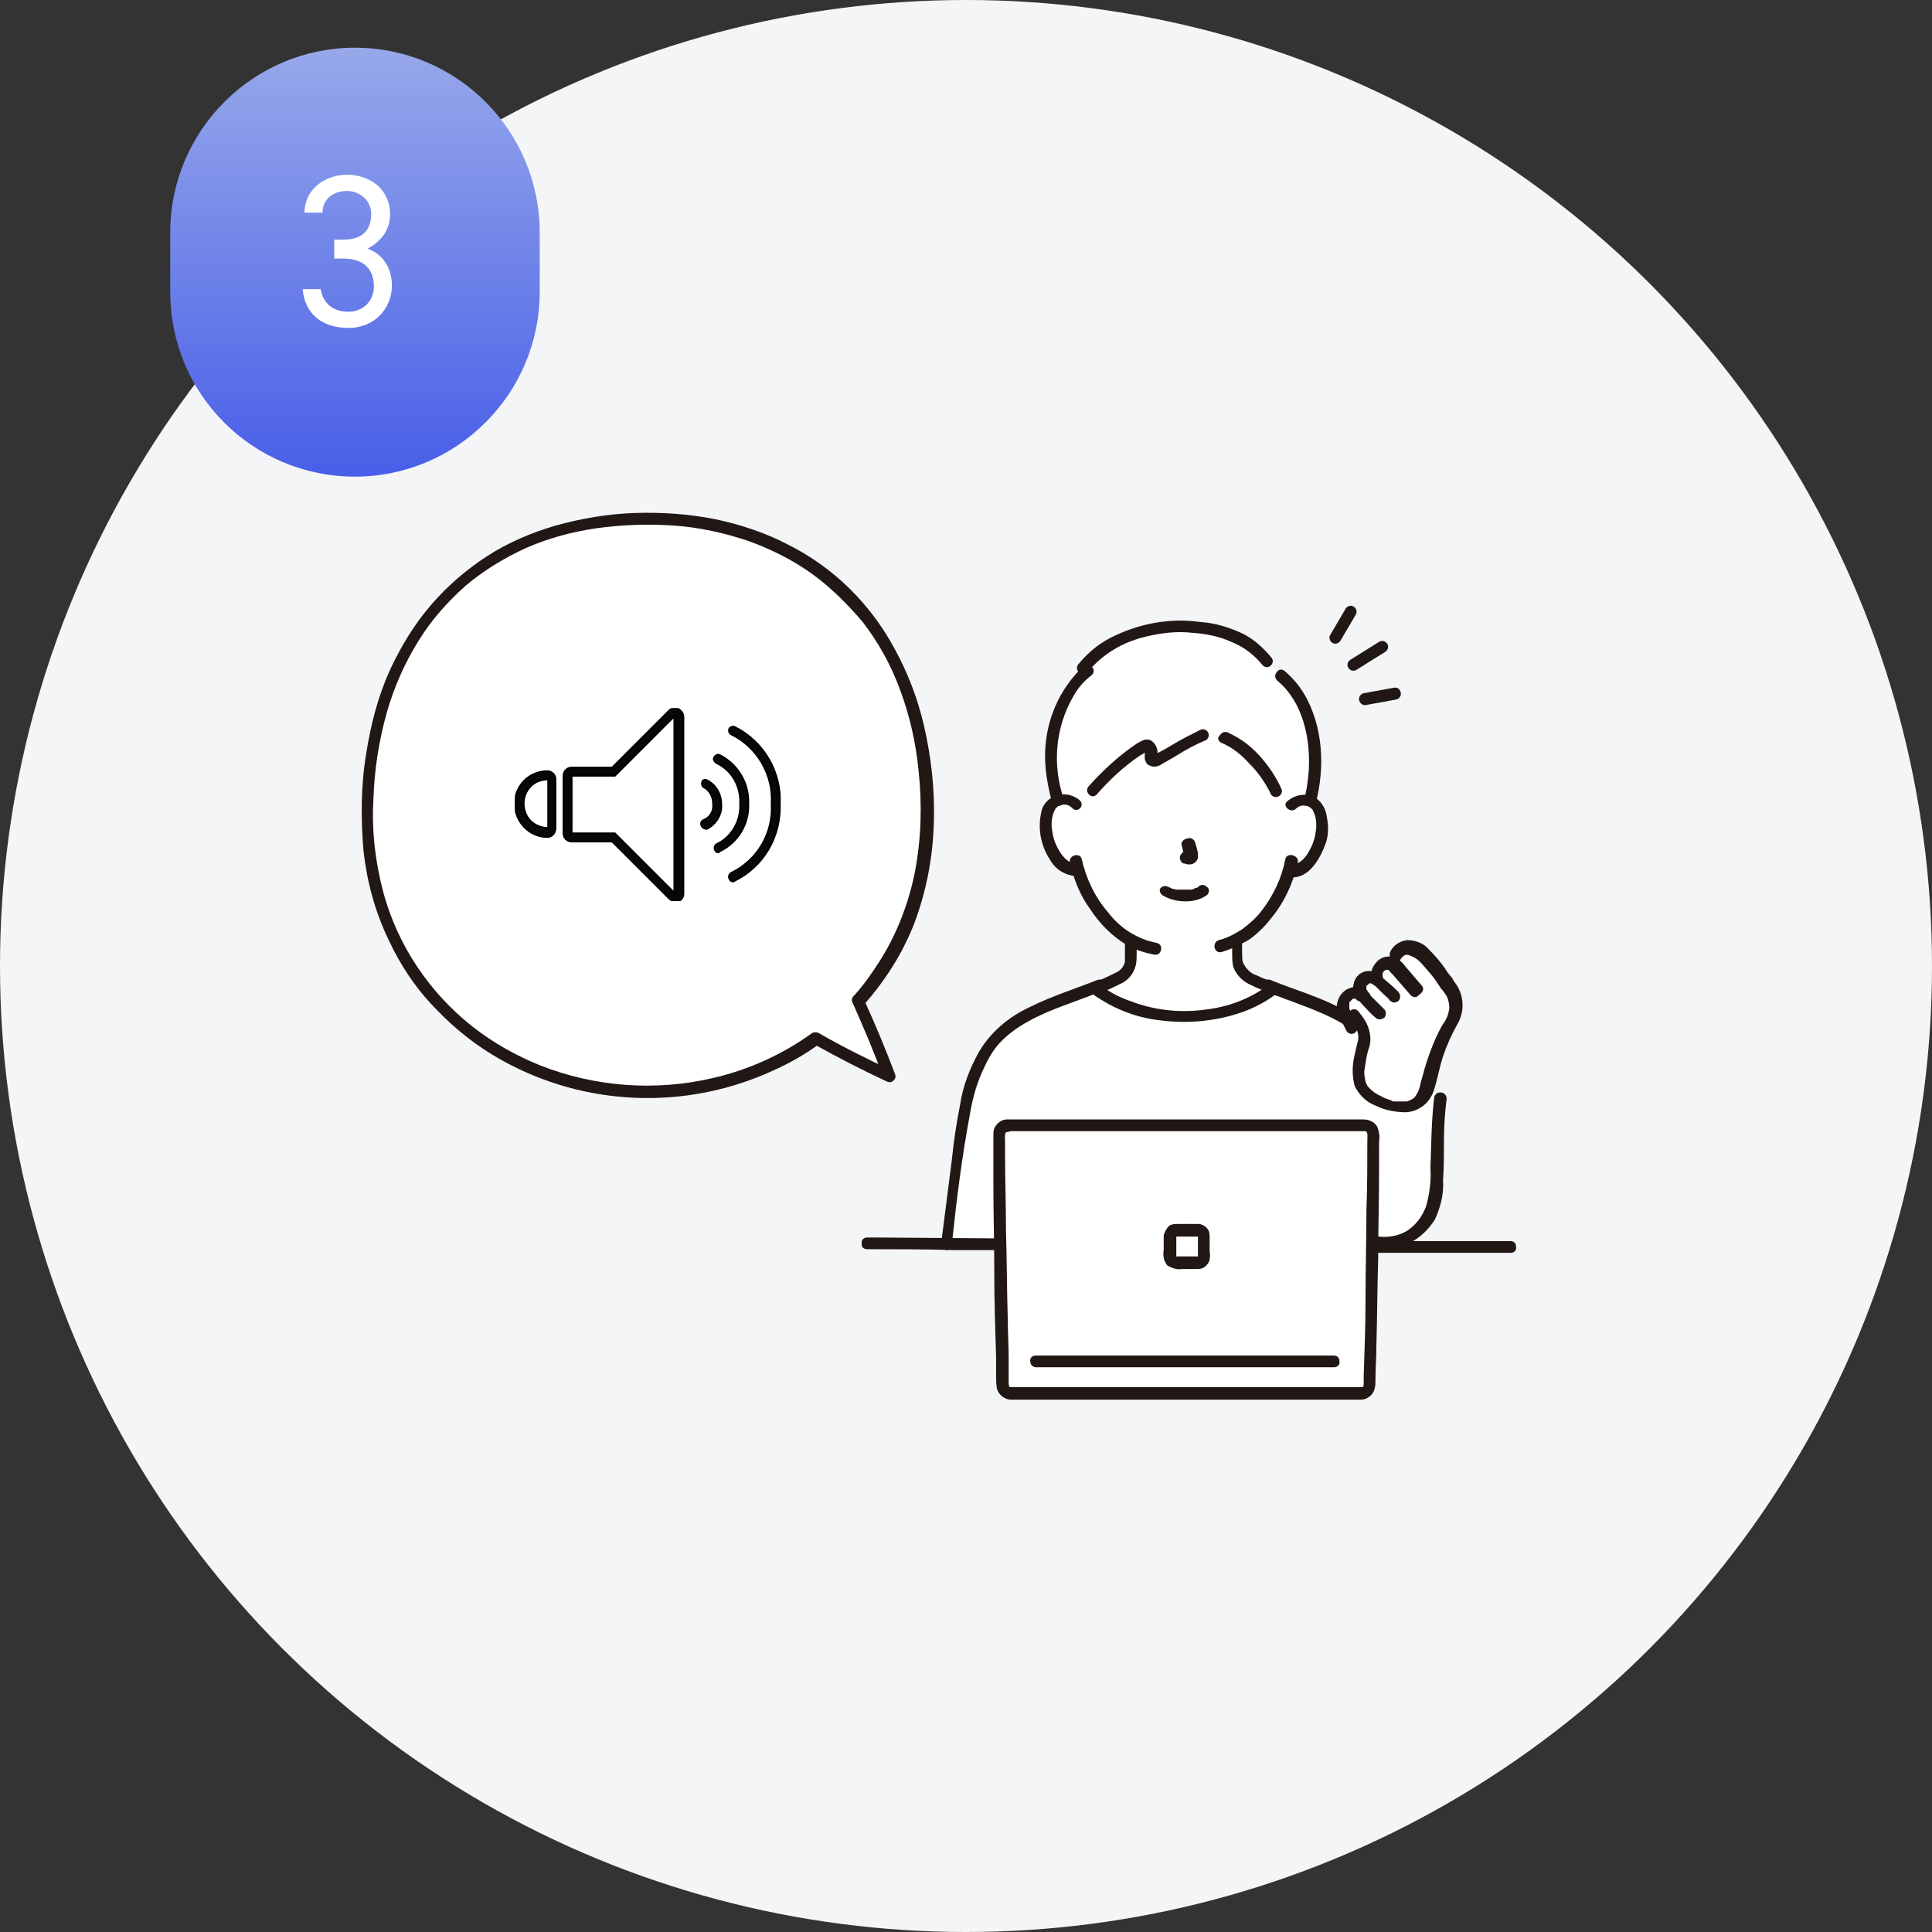 <?xml version="1.0" encoding="utf-8"?>
<!-- Generator: Adobe Illustrator 27.9.0, SVG Export Plug-In . SVG Version: 6.00 Build 0)  -->
<svg version="1.1" id="レイヤー_1" xmlns="http://www.w3.org/2000/svg" xmlns:xlink="http://www.w3.org/1999/xlink" x="0px"
	 y="0px" viewBox="0 0 214.4 214.4" style="enable-background:new 0 0 214.4 214.4;" xml:space="preserve">
<rect x="0" y="0" width="214.4" height="214.4" fill="#333333" stroke="none"/>
<style type="text/css">
	.st0{fill:#F4F5F7;}
	.st1{fill:url(#長方形_458_00000127745947827764788180000005749516568656180101_);}
	.st2{enable-background:new    ;}
	.st3{fill:#FFFFFF;}
	.st4{fill:#211715;}
	.st5{clip-path:url(#SVGID_00000116210091076338441700000002100411046513722530_);}
	.st6{fill:#070707;stroke:#000000;stroke-width:0.2;}
</style>
<g id="グループ_2094" transform="translate(-694.854 -2594.552)">
	<g id="グループ_1136" transform="translate(694.854 2594.552)">
		<ellipse id="楕円形_46" class="st0" cx="107.2" cy="107.2" rx="107.2" ry="107.2"/>
		<g id="グループ_1101" transform="translate(18.892 5.294)">
			
				<linearGradient id="長方形_458_00000100382897255075701900000010610696042960030372_" gradientUnits="userSpaceOnUse" x1="-203.761" y1="516.005" x2="-203.761" y2="515.005" gradientTransform="matrix(41.027 0 0 -47.644 8380.212 24584.565)">
				<stop  offset="0" style="stop-color:#97A8EA"/>
				<stop  offset="1" style="stop-color:#485EE8"/>
			</linearGradient>
			<path id="長方形_458" style="fill:url(#長方形_458_00000100382897255075701900000010610696042960030372_);" d="M20.5,0
				L20.5,0C31.8,0,41,9.2,41,20.5v6.6c0,11.3-9.2,20.5-20.5,20.5h0C9.2,47.6,0,38.5,0,27.1v-6.6C0,9.2,9.2,0,20.5,0z"/>
			<g class="st2">
				<path class="st3" d="M18.2,21.3h1c2.2,0,3.1-1.1,3.1-2.9c0-1.3-1.1-2.5-2.7-2.5c-1.6,0-2.7,1-2.7,2.4h-2c0-2.6,2.3-4.2,4.7-4.2
					c2.8,0,4.8,1.8,4.8,4.4c0,1.7-1,3-2.5,3.8c1.6,0.6,2.7,2,2.7,4.1c0,2.5-1.9,4.7-4.8,4.7c-3.2,0-4.9-1.8-5.1-4.3h2
					c0.2,1.3,1.1,2.5,3.1,2.5c1.6,0,2.8-1.2,2.8-2.8c0-2-1.2-3.1-3.4-3.1h-1V21.3z"/>
			</g>
		</g>
	</g>
	<g id="グループ_2026" transform="translate(734.992 2651.481)">
		<g>
			<g id="グループ_2025" transform="translate(0 0)">
				<path id="パス_1479" class="st3" d="M103.3,32.4c0.4-0.3,0.9-0.5,1.4-0.5c0.6,0,1.2,0.3,1.6,0.9c0.5,1.2,0.6,2.5,0.2,3.7
					c-0.3,1-0.9,2-1.7,2.7c-0.5,0.4-1.1,0.6-1.8,0.4c-0.5,1.9-1.5,3.7-2.7,5.2c-0.8,1-1.8,1.9-2.9,2.5v1.9c0,0.3,0,0.7,0.1,1
					c0.1,0.4,0.4,0.8,0.7,1.1c0.7,0.6,1.6,1,2.5,1.2l0.6,0.2c-6,4.2-13.9,4.2-19.9,0l0.7-0.3c0.9-0.3,1.7-0.7,2.5-1.2
					c0.3-0.3,0.6-0.7,0.7-1.1c0.1-0.3,0.1-0.7,0.1-1v-1.6c-1.2-0.7-2.3-1.7-3.2-2.8c-1.2-1.5-2.2-3.3-2.7-5.2
					c-0.6,0.1-1.2,0-1.7-0.4c-0.8-0.7-1.4-1.7-1.7-2.7c-0.4-1.2-0.3-2.5,0.2-3.7c0.3-0.6,0.9-0.9,1.6-0.9c0.5,0,1,0.2,1.4,0.5
					c0,0-3.6-11.1,11.5-11.1S103.3,32.4,103.3,32.4"/>
				<path id="パス_1480" class="st3" d="M68.5,61.2c-0.6,1.2-1,2.4-1.3,3.7c-0.5,2-1.5,9.4-2.3,16.2c12.4,0.1,35,0.2,50,0.3v-0.6
					c2.1-0.4,3.7-2,4.2-4.1c0.2-0.9,0.3-1.9,0.3-2.8c0.2-3.6,0-5.4,0.4-8.9l-6.8-5.5c-0.9-1.3-2.1-2.4-3.5-3.2
					c-2.6-1.6-5.6-2.5-8.2-3.6c-6,4.2-14,4.2-20,0c-2.7,1-5.7,1.9-8.3,3.6c-1.4,0.8-2.6,1.9-3.5,3.2C69.1,60,68.8,60.6,68.5,61.2"/>
				<path id="パス_1481" class="st3" d="M121.4,55.3c0-0.3,0-0.5,0-0.8c-0.1-0.5-0.2-1-0.5-1.4c-0.9-1.3-1.7-2.4-2.7-3.5
					c-0.2-0.2-0.5-0.5-0.7-0.7c-0.4-0.4-1-0.6-1.5-0.5c-0.6,0.1-1,0.4-1.3,0.9l-0.2,0.7c-0.4-0.1-0.8-0.1-1.2,0.2
					c-0.4,0.3-0.6,0.8-0.6,1.4l0.1,0.4l-0.4-0.3c-0.4-0.3-1-0.2-1.3,0.1c-0.3,0.3-0.4,0.7-0.3,1.1c0.1,0.3,0.2,0.5,0.4,0.7
					c-0.3-0.3-0.8-0.4-1.2-0.3c-0.2,0.1-0.4,0.2-0.6,0.4c-0.4,0.4-0.6,1.1-0.3,1.7c0.3,0.6,0.6,1.3,0.9,1.9l0.9-0.3
					c0.4,0.6,0.5,1.3,0.3,1.9c-0.9,3.3-0.7,4.9,0.4,5.7c0.9,0.7,1.9,1.1,2.9,1.3c0.6,0.1,1.3,0.1,1.9,0c0.5-0.2,1-0.5,1.4-0.9
					c0.3-0.4,0.5-0.9,0.6-1.4c0.1-0.6,0.5-2.1,0.9-3c0.4-1.3,1-2.5,1.6-3.7C121.1,56.4,121.3,55.9,121.4,55.3"/>
				<path id="パス_1482" class="st3" d="M91.6,67.9c-8.5,0.1-17,0.1-20,0.1c-0.5,0-0.9,0.4-0.9,0.9c0,0,0,0,0,0l0,0
					c0,4.9,0.3,21.8,0.4,28c0,0.5,0.4,0.8,0.9,0.8c2.7,0,11.1,0,19.5,0c8.4,0,16.8-0.1,19.5,0c0.5,0,0.9-0.4,0.9-0.8
					c0.2-6.2,0.4-23.1,0.4-28c0-0.5-0.4-0.9-0.9-0.9l0,0l0,0C108.6,68,100.1,68,91.6,67.9"/>
				<path id="パス_1483" class="st3" d="M55.2,54.1c5-5.7,7.7-13,7.6-20.6c0-21.4-13.5-32.8-31.1-32.8S0.7,12.1,0.7,33.5
					c0,19.6,15.5,30.8,31.1,30.8c6.7,0,13.3-2.1,18.7-6c1.8,1,6.2,3.3,8.2,4.2C57.7,59.8,56.4,56.7,55.2,54.1"/>
				<path id="パス_1484" class="st3" d="M105.1,22.7c-0.5-1.8-1.6-3.4-3-4.6l-1.6-1.7c-1.8-2.4-4.8-3.7-9-3.9
					c-5.5-0.2-9.5,2.3-11.3,4.6l0.4,0.4c-3.7,3.2-5.1,9-3.3,14.5c0.2-0.1,0.4-0.1,0.6-0.1c0.5,0,1,0.2,1.4,0.5l1.9-1.6
					c1.7-1.9,3.6-3.6,5.8-5c0.2-0.1,0.5,0,0.6,0.4c0.1,0.3,0.1,0.6,0.1,0.8c0,0.2,0.1,0.5,0.4,0.5c0.1,0,0.2,0,0.3,0
					c1.3-0.7,3.6-2.1,5.2-2.8l2.4,0.3c0.8,0.3,1.6,0.8,2.2,1.4c1.5,1.2,2.7,2.8,3.5,4.5l1.9,1.5c0.4-0.3,0.9-0.5,1.4-0.5
					c0.2,0,0.4,0,0.6,0.1C106,28.9,106,25.7,105.1,22.7"/>
				<path id="パス_1485" class="st4" d="M100.4,53.1c2.8,1.2,5.8,2,8.5,3.6c0.3,0.2,0.7,0.1,0.9-0.3c0.2-0.3,0.1-0.7-0.2-0.9
					c-2.8-1.7-5.9-2.5-8.8-3.7c-0.4-0.1-0.7,0.1-0.8,0.5C99.8,52.6,100,53,100.4,53.1L100.4,53.1z"/>
				<path id="パス_1486" class="st4" d="M112.1,81.4c1.4,0.3,2.9,0.2,4.2-0.4c1.2-0.6,2.1-1.5,2.8-2.6c0.6-1.3,1-2.8,0.9-4.3
					c0.1-1.5,0.1-2.9,0.1-4.4c0-1.6,0.1-3.1,0.3-4.7c0-0.4-0.3-0.7-0.7-0.7c-0.4,0-0.7,0.3-0.7,0.7c-0.3,2.6-0.3,5.1-0.4,7.7
					c0.1,1.4-0.1,2.9-0.5,4.3c-0.4,1-1,1.9-2,2.6c-1.1,0.7-2.5,0.9-3.8,0.6c-0.4-0.1-0.7,0.1-0.8,0.5
					C111.6,80.9,111.8,81.3,112.1,81.4L112.1,81.4z"/>
				<path id="パス_1487" class="st4" d="M56.1,81.7c3.2,0,6.5,0,9.7,0.1l5.1,0c0.4,0,0.7-0.3,0.6-0.7c0-0.4-0.3-0.6-0.6-0.6
					l-13.7-0.1c-0.4,0-0.8,0-1.1,0c-0.4,0-0.7,0.3-0.6,0.7C55.4,81.4,55.7,81.7,56.1,81.7z"/>
				<path id="パス_1488" class="st4" d="M112.3,82.1c4.3,0,8.6,0,12.9,0h2.3c0.4,0,0.7-0.3,0.6-0.7c0-0.4-0.3-0.6-0.6-0.6
					c-3.6,0-7.2,0-10.8,0l-4.3,0c-0.4,0-0.7,0.3-0.6,0.7C111.7,81.8,111.9,82,112.3,82.1z"/>
				<path id="パス_1489" class="st4" d="M81,53.3c2.2,1.6,4.8,2.7,7.6,3c3.1,0.4,6.2,0.1,9.1-0.9c1.4-0.5,2.7-1.2,3.9-2.1
					c0.3-0.3,0.3-0.7,0-0.9c-0.3-0.3-0.7-0.3-1,0c-2,1.5-4.4,2.4-6.9,2.7c-2.8,0.4-5.7,0.1-8.3-0.9c-1.2-0.4-2.4-1-3.4-1.8
					c-0.3-0.3-0.7-0.3-1,0C80.8,52.6,80.8,53.1,81,53.3L81,53.3z"/>
				<path id="パス_1490" class="st4" d="M96.6,47.6v1.2c0,0.5,0,1,0.1,1.5c0.3,0.9,1,1.6,1.8,2c1,0.5,2.1,0.9,3.1,1.3
					c0.4,0.1,0.7-0.1,0.8-0.5c0.1-0.4-0.1-0.7-0.5-0.8c-0.9-0.3-1.8-0.6-2.6-1c-0.7-0.2-1.2-0.8-1.5-1.4c-0.1-0.4-0.1-0.8-0.1-1.2
					v-1.1c0-0.4-0.3-0.7-0.7-0.6C96.9,47,96.6,47.2,96.6,47.6"/>
				<path id="パス_1491" class="st4" d="M84.7,47.9v0.9c0,0.3,0,0.6,0,1c-0.1,0.5-0.5,1-1,1.2c-0.8,0.4-1.6,0.8-2.5,1.1
					c-0.4,0.1-0.6,0.5-0.5,0.8c0.1,0.4,0.5,0.6,0.8,0.5c1-0.3,2-0.8,3-1.3c0.7-0.4,1.2-1.1,1.4-1.9c0.1-0.4,0.1-0.8,0.1-1.2v-1.1
					c0-0.4-0.3-0.7-0.7-0.7C85,47.2,84.7,47.5,84.7,47.9L84.7,47.9L84.7,47.9z"/>
				<path id="パス_1492" class="st4" d="M80.6,17.6c1.7-2,3.9-3.3,6.5-3.9c1.7-0.4,3.4-0.6,5.1-0.4c1.5,0.1,3,0.4,4.3,1
					c1.3,0.5,2.5,1.4,3.4,2.5c0.2,0.3,0.6,0.4,0.9,0.2c0.3-0.2,0.4-0.6,0.2-0.9c-0.9-1.1-2-2.1-3.2-2.7c-1.5-0.7-3.1-1.2-4.7-1.3
					c-3.5-0.5-7,0.2-10.1,1.8c-1.3,0.7-2.4,1.6-3.4,2.8c-0.3,0.3-0.3,0.7,0,1C79.9,17.8,80.4,17.8,80.6,17.6L80.6,17.6z"/>
				<path id="パス_1493" class="st4" d="M77.9,31.7c-1.3-3.8-0.9-8,1.1-11.4c0.5-0.9,1.2-1.7,2-2.3c0.7-0.6-0.3-1.5-0.9-1
					c-3.1,2.9-4.6,7.1-4.2,11.3c0.1,1.3,0.4,2.6,0.7,3.8C76.9,32.9,78.1,32.5,77.9,31.7L77.9,31.7z"/>
				<path id="パス_1494" class="st4" d="M101.6,18.6c2.9,2.4,3.7,6.5,3.5,10c-0.1,1.1-0.2,2.1-0.5,3.1c-0.2,0.8,1.1,1.2,1.3,0.4
					c1-3.9,0.8-8.4-1.3-12c-0.6-1-1.3-1.8-2.1-2.5c-0.3-0.3-0.7-0.3-0.9,0C101.3,17.9,101.3,18.3,101.6,18.6z"/>
				<path id="パス_1495" class="st4" d="M78.6,38.8c0.4,1.8,1.1,3.6,2.2,5.1c1.1,1.7,2.5,3.1,4.2,4.1c0.9,0.5,1.9,0.8,2.9,1
					c0.4,0.1,0.7-0.1,0.8-0.5c0.1-0.4-0.1-0.7-0.5-0.8c-2.1-0.4-4-1.6-5.3-3.3c-1.5-1.7-2.5-3.8-3-6C79.7,37.6,78.4,38,78.6,38.8z"
					/>
				<path id="パス_1496" class="st4" d="M102.5,38.4c-0.4,2.1-1.3,4-2.6,5.7c-0.6,0.8-1.4,1.5-2.2,2.1c-0.8,0.5-1.7,1-2.6,1.2
					c-0.8,0.3-0.5,1.6,0.4,1.3c1-0.3,2-0.8,2.9-1.3c1-0.7,1.8-1.5,2.5-2.4c1.5-1.8,2.5-4,3-6.3C104,38,102.7,37.6,102.5,38.4
					L102.5,38.4z"/>
				<path id="パス_1497" class="st4" d="M89,42.5c0.7,0.4,1.6,0.6,2.4,0.6c0.9,0,1.7-0.2,2.4-0.7c0.3-0.3,0.3-0.7,0-0.9
					c-0.3-0.3-0.7-0.3-1,0c0.2-0.2,0.1,0,0,0c0,0-0.1,0.1-0.1,0.1l-0.1,0c-0.1,0-0.1,0,0,0c-0.1,0-0.1,0-0.2,0.1
					c-0.2,0.1-0.4,0.1-0.6,0.1c0.1,0,0,0,0,0s-0.1,0-0.2,0c-0.1,0-0.3,0-0.4,0s-0.2,0-0.4,0l-0.2,0c0,0-0.2,0-0.1,0
					c-0.2,0-0.4-0.1-0.5-0.1c-0.1,0-0.1,0-0.2-0.1c-0.2-0.1,0.1,0.1,0,0c-0.1,0-0.2-0.1-0.3-0.1c-0.3-0.2-0.7-0.1-0.9,0.2
					C88.5,41.9,88.6,42.3,89,42.5C88.9,42.5,89,42.5,89,42.5"/>
				<path id="パス_1498" class="st4" d="M91,36.9c0.1,0.4,0.2,0.8,0.3,1.2l0-0.2c0,0.1,0,0.1,0,0.2l0-0.2c0,0,0,0,0,0.1l0.1-0.2
					c0,0,0,0,0,0l0.1-0.1c0,0,0,0,0,0l0.1-0.1c0,0-0.1,0-0.1,0.1l0.2-0.1c-0.1,0-0.1,0-0.2,0l0.2,0c0,0-0.1,0-0.1,0l0.2,0
					c-0.1,0-0.1,0-0.2,0c-0.1,0-0.2,0-0.3,0c-0.1,0-0.2,0-0.2,0.1c-0.3,0.2-0.4,0.6-0.2,0.9l0,0c0.1,0.2,0.2,0.3,0.4,0.3
					c0.1,0,0.3,0.1,0.4,0.1c0.2,0,0.4,0,0.6-0.1c0.2-0.1,0.4-0.3,0.5-0.6c0-0.2,0-0.4,0-0.6c-0.1-0.4-0.2-0.8-0.3-1.1
					c-0.1-0.4-0.5-0.6-0.8-0.5c0,0,0,0,0,0l0,0C91.1,36.2,90.9,36.6,91,36.9L91,36.9z"/>
				<path id="パス_1499" class="st4" d="M79.7,31.9c-0.8-0.7-2-0.9-3-0.4c-0.7,0.4-1.2,1-1.3,1.8c-0.4,1.8,0,3.7,1,5.2
					c0.6,1.1,1.8,1.8,3.1,1.8c0.4,0,0.7-0.3,0.7-0.7c0-0.3-0.3-0.7-0.7-0.7c-1,0.1-1.7-0.7-2.2-1.6c-0.4-0.7-0.6-1.4-0.7-2.2
					c-0.1-0.8,0-1.6,0.4-2.3l0,0c0,0,0.1-0.1,0.1-0.1c0,0,0.1-0.1,0.1-0.1c0.1-0.1,0.3-0.2,0.5-0.2c0.4-0.1,0.8,0,1.1,0.3
					C79.4,33.4,80.3,32.5,79.7,31.9L79.7,31.9z"/>
				<path id="パス_1500" class="st4" d="M103.7,32.8c0.3-0.3,0.7-0.4,1.1-0.3c0.2,0,0.3,0.1,0.5,0.2c-0.1,0,0.1,0.1,0.1,0.1
					c0,0,0.1,0.1,0.1,0.1l0,0c0.4,0.7,0.5,1.5,0.4,2.3c-0.1,0.8-0.3,1.5-0.7,2.2c-0.4,0.8-1.1,1.7-2.2,1.6c-0.4,0-0.7,0.3-0.7,0.7
					c0,0.4,0.3,0.7,0.7,0.7c2.1,0.3,3.4-2.1,4-3.8c0.3-0.9,0.3-1.9,0.1-2.9c-0.1-0.8-0.5-1.5-1.1-2c-1-0.7-2.4-0.5-3.3,0.3
					C102.1,32.5,103.1,33.4,103.7,32.8z"/>
				<path id="パス_1501" class="st4" d="M95.4,25.5c1.2,0.5,2.2,1.3,3.1,2.3c0.9,0.9,1.7,2,2.3,3.2c0.1,0.4,0.5,0.6,0.8,0.5
					c0.4-0.1,0.6-0.5,0.5-0.8c-0.6-1.4-1.5-2.7-2.5-3.8c-1-1.1-2.1-1.9-3.4-2.5c-0.3-0.2-0.7-0.1-0.9,0.2
					C94.9,24.9,95,25.3,95.4,25.5L95.4,25.5z"/>
				<path id="パス_1502" class="st4" d="M81.6,31.2c1.4-1.6,3-3.1,4.8-4.3c0.2-0.1,0.4-0.2,0.6-0.4c0.1,0,0.1-0.1,0.2-0.1
					c0,0-0.3-0.1-0.3-0.1c0,0,0,0.1,0,0.2c0,0.3,0,0.5,0,0.8c0.1,0.3,0.2,0.6,0.5,0.7c0.5,0.3,1.1,0.1,1.5-0.2
					c0.5-0.3,0.9-0.5,1.4-0.8c1.1-0.7,2.2-1.3,3.4-1.8c0.3-0.2,0.4-0.6,0.2-0.9c-0.2-0.3-0.6-0.4-0.9-0.2c-1,0.5-2,1-3,1.6
					c-0.5,0.3-1,0.6-1.4,0.8c-0.2,0.1-0.4,0.2-0.6,0.3c0,0-0.1,0-0.1,0.1c0-0.1,0.3,0,0.3,0s0,0.1,0.1,0.1s0-0.2,0-0.2
					c0.1-0.6-0.2-1.3-0.8-1.6c-0.5-0.2-1,0.1-1.5,0.4c-0.9,0.6-1.8,1.3-2.7,2.1c-0.9,0.8-1.8,1.7-2.6,2.6
					C80.1,30.9,81,31.9,81.6,31.2L81.6,31.2z"/>
				<path id="パス_1503" class="st4" d="M115.3,49.5c0.1-0.2,0.3-0.3,0.4-0.4c0.2-0.1,0.4-0.1,0.6,0c0.6,0.2,1.1,0.6,1.5,1.1
					c0.5,0.6,1,1.1,1.4,1.7c0.2,0.3,0.4,0.6,0.6,0.9c0.2,0.2,0.4,0.5,0.6,0.8c0.2,0.4,0.3,0.9,0.3,1.4c-0.1,0.6-0.3,1.2-0.7,1.7
					c-0.6,1-1.1,2.2-1.5,3.3c-0.4,1.1-0.7,2.2-1,3.3c-0.1,0.6-0.3,1.1-0.7,1.6c-0.3,0.2-0.5,0.3-0.8,0.4c0,0-0.2,0.1,0,0
					c-0.1,0,0,0,0,0c-0.1,0-0.2,0-0.3,0c-0.2,0-0.5,0-0.7,0c-0.1,0-0.2,0-0.3,0c0,0-0.3,0-0.2,0s-0.2,0-0.2-0.1
					c-0.1,0-0.2-0.1-0.3-0.1c-0.3-0.1-0.6-0.2-0.9-0.4c-0.5-0.2-0.9-0.5-1.3-0.9c-0.2-0.2-0.3-0.4-0.4-0.7c-0.1-0.5-0.2-0.9-0.1-1.4
					c0.1-0.7,0.2-1.4,0.4-2.1c0.3-0.7,0.3-1.5,0.1-2.2c-0.2-0.8-0.7-1.5-1.2-2.1c-0.6-0.7-1.5,0.3-0.9,0.9c0.5,0.5,0.8,1.1,0.9,1.8
					c0,0.3,0,0.5-0.1,0.8c-0.1,0.4-0.2,0.8-0.3,1.3c-0.3,1.2-0.3,2.4,0,3.5c0.5,1,1.3,1.8,2.4,2.2c1,0.5,2.2,0.7,3.3,0.7
					c1.5-0.1,2.7-1.1,3.1-2.5c0.4-1.2,0.6-2.5,1-3.7c0.4-1.2,0.9-2.3,1.5-3.4c0.8-1.3,0.9-2.8,0.2-4.2c-0.2-0.4-0.5-0.7-0.7-1.1
					c-0.3-0.4-0.6-0.7-0.8-1.1c-0.5-0.7-1.1-1.4-1.8-2.1c-0.6-0.7-1.5-1-2.4-1c-0.8,0.1-1.6,0.6-1.9,1.4c-0.1,0.4,0.1,0.7,0.5,0.8
					C114.8,50,115.2,49.8,115.3,49.5L115.3,49.5z"/>
				<path id="パス_1504" class="st4" d="M117.6,52.4c-0.6-0.7-1.2-1.4-1.8-2.1c-0.2-0.3-0.4-0.5-0.7-0.7c-0.6-0.5-1.4-0.5-2.1-0.1
					c-0.7,0.5-1.1,1.3-1,2.2c0.1,0.4,0.5,0.6,0.8,0.5c0.4-0.1,0.6-0.5,0.5-0.8c0,0.2,0-0.1,0-0.1c0,0.1,0-0.1,0-0.1s0-0.1,0-0.1
					c0,0.1,0,0.1,0,0c0,0,0.1-0.2,0-0.1c0.1-0.1,0.1-0.1,0.2-0.2c-0.1,0.1,0.1-0.1,0.1-0.1c-0.1,0.1,0.1,0,0.1,0c0,0,0,0,0,0
					c0,0,0.1,0,0.1,0c0.1,0,0.1,0,0,0c0,0,0.1,0,0.1,0c0.1,0,0.1,0,0,0c0,0,0.1,0,0.1,0.1c0.1,0,0,0,0.1,0.1
					c0.1,0.1,0.2,0.2,0.3,0.3c0.7,0.8,1.3,1.5,2,2.3c0.3,0.3,0.7,0.3,0.9,0C117.9,53.1,117.9,52.7,117.6,52.4L117.6,52.4z"/>
				<path id="パス_1505" class="st4" d="M115,53.1c-0.6-0.6-1.2-1.1-1.8-1.6c-0.3-0.2-0.6-0.4-0.9-0.6c-1-0.3-2,0.3-2.2,1.3
					c-0.1,0.3-0.1,0.6,0,0.9c0.1,0.4,0.3,0.7,0.6,1c0.1,0.2,0.3,0.4,0.5,0.6c0.4,0.4,0.8,0.9,1.3,1.3c0.3,0.3,0.7,0.2,1,0
					c0.2-0.3,0.2-0.7,0-0.9c-0.3-0.3-0.6-0.6-1-1c-0.2-0.2-0.3-0.3-0.5-0.5c0,0-0.1-0.1-0.1-0.1s-0.1-0.1,0,0s0,0,0-0.1
					c-0.1-0.1-0.1-0.2-0.2-0.2c0-0.1-0.1-0.1-0.1-0.2c0,0,0-0.1-0.1-0.1c0,0-0.1-0.1,0,0s-0.1-0.1,0-0.1c0,0,0,0.1,0,0
					c0,0,0-0.2,0-0.1s0-0.1,0-0.1s0-0.1,0-0.1c0,0-0.1,0.1,0,0c0,0,0.1-0.2,0.1-0.1s0.1-0.1,0.1-0.1s0.1-0.1,0.1-0.1
					c-0.1,0.1,0,0,0,0l0.1,0c0,0,0.1,0,0,0s0,0,0,0h0.1c0.2,0-0.1,0,0,0c0,0,0.1,0,0,0c-0.1,0,0,0,0,0c0.1,0,0.1,0.1,0.2,0.1
					c0.1,0.1,0.3,0.2,0.4,0.3c0,0-0.1-0.1,0,0l0.1,0.1c0.1,0.1,0.1,0.1,0.2,0.2c0.1,0.1,0.3,0.3,0.4,0.4c0.3,0.3,0.6,0.5,0.8,0.8
					c0.3,0.3,0.7,0.3,1,0C115.3,53.8,115.3,53.4,115,53.1L115,53.1z"/>
				<path id="パス_1506" class="st4" d="M111.3,52.9c-0.4-0.2-0.8-0.3-1.2-0.3c-0.4,0.1-0.8,0.2-1.1,0.5c-0.5,0.4-0.8,1.1-0.8,1.8
					c0.1,0.5,0.2,1,0.5,1.4c0.2,0.4,0.4,0.8,0.6,1.2c0.2,0.3,0.6,0.4,0.9,0.2c0.3-0.2,0.4-0.6,0.2-0.9c-0.2-0.3-0.4-0.7-0.5-1
					c-0.1-0.2-0.2-0.4-0.2-0.5c0,0,0-0.1,0-0.1c-0.1-0.1,0.1,0.1,0,0c0-0.1-0.1-0.1-0.1-0.2c0-0.1,0-0.1,0-0.1c0-0.1,0,0.1,0-0.1
					c0-0.1,0-0.1,0-0.2c0-0.2,0,0.1,0,0c0-0.1,0-0.1,0-0.2c0,0,0-0.1,0-0.1c0,0.1,0,0.1,0,0l0.1-0.1c0.1-0.1-0.1,0.1,0,0
					c0,0,0.1-0.1,0.1-0.1s0,0,0,0l0.1-0.1c0,0,0.1-0.1,0.1-0.1c0.1,0,0.1-0.1,0,0c0,0,0.1,0,0.1,0c-0.1,0-0.1,0,0,0c0,0,0.2,0,0.1,0
					c0.1,0,0.1,0,0.2,0.1c-0.1,0,0.1,0.1,0.1,0.1c0.3,0.2,0.7,0.1,0.9-0.2C111.7,53.6,111.6,53.2,111.3,52.9
					C111.3,53,111.3,53,111.3,52.9L111.3,52.9z"/>
				<path id="パス_1507" class="st4" d="M112.9,14.3l-3.2,2c-0.3,0.2-0.4,0.6-0.2,0.9c0.2,0.3,0.6,0.4,0.9,0.2l3.2-2
					c0.3-0.2,0.4-0.6,0.2-0.9S113.2,14.1,112.9,14.3L112.9,14.3L112.9,14.3z"/>
				<path id="パス_1508" class="st4" d="M114.5,19.4l-3.3,0.6c-0.4,0.1-0.6,0.5-0.5,0.8c0.1,0.4,0.5,0.6,0.8,0.5l3.3-0.6
					c0.4-0.1,0.6-0.5,0.5-0.8C115.2,19.5,114.9,19.3,114.5,19.4L114.5,19.4z"/>
				<path id="パス_1509" class="st4" d="M109.2,10.6l-1.7,2.9c-0.2,0.3-0.1,0.7,0.2,0.9c0.3,0.2,0.7,0.1,0.9-0.2c0,0,0,0,0,0
					l1.7-2.9c0.2-0.3,0.1-0.7-0.2-0.9C109.8,10.2,109.4,10.3,109.2,10.6C109.2,10.6,109.2,10.6,109.2,10.6z"/>
				<path id="パス_1510" class="st4" d="M71.6,67.3c-0.5,0-1,0.3-1.3,0.8c-0.2,0.3-0.2,0.7-0.2,1.1c0,0.5,0,0.9,0,1.4
					c0,1.3,0,2.5,0,3.8c0,3.3,0.1,6.5,0.1,9.8c0,3.1,0.1,6.3,0.2,9.4c0,0.6,0,1.3,0,1.9c0,0.6,0,1.2,0.1,1.7
					c0.2,0.7,0.9,1.2,1.6,1.2c0.2,0,0.4,0,0.5,0c1.4,0,2.9,0,4.3,0c2.3,0,4.6,0,6.9,0c2.7,0,5.4,0,8.1,0c2.7,0,5.4,0,8.1,0
					c2.2,0,4.4,0,6.7,0c1.3,0,2.6,0,3.9,0c0.3,0,0.6,0,0.8-0.1c0.5-0.2,0.9-0.6,1-1.1c0.1-0.3,0.1-0.6,0.1-1c0-1.2,0.1-2.5,0.1-3.7
					c0.1-3.2,0.1-6.5,0.2-9.7c0-3.2,0.1-6.4,0.1-9.5c0-1.2,0-2.3,0-3.5c0.1-0.6,0-1.2-0.2-1.7c-0.3-0.5-0.9-0.8-1.5-0.8
					c-1.2,0-2.5,0-3.7,0h-6.5H84.8h-7.2c-1.6,0-3.3,0-4.9,0L71.6,67.3c-0.4,0-0.7,0.3-0.7,0.7c0,0.4,0.3,0.6,0.6,0.6
					c1.1,0,2.1,0,3.2,0h6h23.2c1.8,0,3.6,0,5.4,0h1.6c0.2,0,0.3,0,0.5,0c0.3,0.1,0.2,0.7,0.2,1c0,2.6,0,5.1-0.1,7.7
					c0,3.3-0.1,6.6-0.1,9.9c0,2.8-0.1,5.6-0.2,8.5c0,0.3,0,0.5,0,0.8c0,0.2,0,0.4-0.1,0.5c-0.2,0-0.3,0-0.5,0c-0.5,0-1,0-1.5,0
					c-1.8,0-3.5,0-5.3,0c-2.4,0-4.9,0-7.3,0c-2.7,0-5.4,0-8.1,0c-2.5,0-5.1,0-7.6,0c-2,0-3.9,0-5.9,0l-1.9,0h-0.6
					c-0.1,0-0.4,0-0.5,0c-0.1-0.1-0.1-0.4-0.1-0.6c0-0.3,0-0.5,0-0.8c0-0.6,0-1.2,0-1.8c0-1.4-0.1-2.9-0.1-4.3
					c-0.1-3.3-0.1-6.6-0.2-9.9c0-2.8-0.1-5.7-0.1-8.5c0-0.5,0-1,0-1.4c0-0.2-0.1-1,0.2-1C72.5,68.7,72.5,67.3,71.6,67.3"/>
				<path id="パス_1511" class="st4" d="M74.8,94.8c4.1,0,8.2,0,12.3,0c5,0,9.9,0,14.9,0c2,0,3.9,0,5.9,0c0.4,0,0.7-0.3,0.6-0.7
					c0-0.4-0.3-0.6-0.6-0.6c-4,0-8,0-12,0c-5,0-10,0-15.1,0c-2,0-4,0-6,0c-0.4,0-0.7,0.3-0.6,0.7C74.2,94.5,74.5,94.8,74.8,94.8
					L74.8,94.8z"/>
				<path id="パス_1512" class="st4" d="M89,80.2c0,0.5,0,1.1,0,1.6c-0.1,0.6,0,1.2,0.4,1.7c0.5,0.3,1.1,0.5,1.6,0.4h1.6
					c0.3,0,0.6,0,0.9-0.2c0.3-0.2,0.5-0.5,0.6-0.8c0-0.3,0.1-0.6,0-0.9v-1.6c0-0.3,0-0.6-0.2-0.9c-0.2-0.3-0.5-0.5-0.9-0.6
					c-0.2,0-0.5,0-0.7,0h-1.7c-0.3,0-0.7,0-1,0.2C89.3,79.4,89.1,79.8,89,80.2c0,0.4,0.3,0.7,0.7,0.7c0.4,0,0.7-0.3,0.7-0.7
					c0-0.2,0,0.1,0,0l0,0.1c0-0.1,0-0.1,0,0c0,0,0.1,0,0,0c0.1-0.1-0.1,0,0,0c-0.2,0,0.1,0,0.1,0h2.2c0.1,0,0.2,0,0.2,0l-0.1,0
					c0.1,0,0.1,0,0,0c0.1,0.1-0.1-0.1,0,0l0-0.1c0,0.1,0,0.1,0,0c0,0.2,0-0.1,0,0c0,0.1,0,0.2,0,0.3v0.6c0,0.4,0,0.9,0,1.3
					c0,0.1,0,0.1,0,0.2l0-0.1c0,0,0,0.1,0,0.1c0,0,0-0.1,0,0l0-0.1c-0.1,0,0,0,0,0c-0.2,0,0.1,0,0,0s0.2,0,0,0c-0.1,0-0.2,0-0.3,0
					h-2.1c0,0-0.1,0-0.1,0c0.1,0,0.1,0,0.1,0s0,0,0,0c-0.2-0.1,0.1,0.1,0,0c0.1,0.1,0.1,0.1,0,0l0,0.1l0,0c0-0.1,0-0.1,0,0
					c0,0,0-0.2,0-0.2c0-0.2,0-0.5,0-0.7v-1.5c0-0.4-0.3-0.7-0.7-0.7C89.3,79.6,89,79.9,89,80.2L89,80.2z"/>
				<path id="パス_1513" class="st4" d="M65.5,81.1c0.5-4.8,1.1-9.6,2-14.4c0.3-1.8,0.8-3.6,1.6-5.2c0.5-1.1,1.1-2.1,1.9-2.9
					c0.9-0.9,1.9-1.6,3-2.2c2.5-1.4,5.4-2.2,8-3.3c0.4-0.1,0.6-0.5,0.5-0.8c-0.1-0.4-0.5-0.6-0.8-0.5c-2.5,1-5.1,1.8-7.5,3
					c-2.4,1.1-4.4,2.8-5.7,5c-1,1.8-1.8,3.8-2.1,5.9c-0.4,2-0.7,4-0.9,6c-0.4,3.1-0.8,6.3-1.2,9.4c0,0.4,0.3,0.7,0.7,0.7
					C65.2,81.8,65.5,81.5,65.5,81.1z"/>
				<path id="パス_1514" class="st4" d="M55.7,54.6c2.4-2.7,4.3-5.7,5.6-9c1.4-3.7,2.1-7.5,2.2-11.4c0.1-3.6-0.3-7.1-1.1-10.6
					c-0.7-3-1.8-5.9-3.3-8.6C56.4,10,52.3,6,47.3,3.5c-2.5-1.3-5.2-2.2-8-2.8c-3-0.6-6-0.8-9-0.7c-3,0.1-5.9,0.6-8.8,1.4
					c-2.7,0.8-5.3,1.9-7.6,3.4c-2.3,1.5-4.4,3.3-6.2,5.4c-1.9,2.2-3.4,4.7-4.6,7.3c-1.3,2.9-2.1,6-2.6,9.2
					c-0.6,3.6-0.6,7.2-0.3,10.8C0.6,41,1.5,44.3,3,47.4c1.3,2.8,3.1,5.5,5.3,7.7c2.1,2.2,4.5,4.1,7.2,5.6c9.3,5.2,20.5,5.6,30.1,1.2
					c1.8-0.8,3.6-1.8,5.2-3h-0.7c2.7,1.5,5.4,2.9,8.2,4.2c0.2,0.1,0.5,0.1,0.7-0.1c0.2-0.2,0.3-0.4,0.2-0.7
					c-1.1-2.9-2.3-5.8-3.6-8.6c-0.2-0.3-0.6-0.4-0.9-0.2c-0.3,0.2-0.4,0.6-0.2,0.9c1.2,2.7,2.4,5.5,3.4,8.3l1-0.8
					c-2.8-1.3-5.6-2.7-8.2-4.2c-0.2-0.1-0.5-0.1-0.7,0c-3.3,2.4-7.1,4.1-11,5c-6.4,1.5-13.1,1-19.2-1.4c-2.7-1.1-5.2-2.5-7.5-4.3
					c-4.8-3.8-8.3-9-9.9-14.9c-0.9-3.4-1.3-6.9-1.1-10.3c0.1-3.3,0.6-6.5,1.5-9.7c0.8-2.8,2-5.5,3.5-7.9c1.4-2.3,3.2-4.3,5.2-6.1
					c2-1.7,4.3-3.1,6.7-4.2c2.5-1.1,5.1-1.8,7.8-2.2c2.9-0.4,5.8-0.5,8.7-0.3c2.8,0.2,5.5,0.8,8.2,1.7c2.5,0.9,4.9,2.1,7,3.6
					c2.1,1.5,4,3.4,5.7,5.4c1.7,2.2,3.1,4.7,4.1,7.4c1.1,2.9,1.8,6,2.1,9.1c0.4,3.7,0.3,7.5-0.4,11.2c-0.7,3.5-2,6.9-3.9,9.9
					c-0.9,1.4-1.8,2.7-2.9,3.9C54.2,54.3,55.1,55.2,55.7,54.6"/>
				<g id="グループ_2028" transform="translate(16.999 21.654)">
					<g>
						<defs>
							<rect id="SVGID_1_" x="0" y="0" width="29.5" height="21.4"/>
						</defs>
						<clipPath id="SVGID_00000041991941384271365990000000507351111002241974_">
							<use xlink:href="#SVGID_1_"  style="overflow:visible;"/>
						</clipPath>
						<g id="グループ_2027" style="clip-path:url(#SVGID_00000041991941384271365990000000507351111002241974_);">
							<path id="パス_1515" class="st6" d="M17.1,21.1l-6.3-6.3H6.3c-0.5,0-0.9-0.4-0.9-0.9V7.5c0-0.5,0.4-0.9,0.9-0.9
								c0,0,0,0,0,0h4.5l6.3-6.3c0.4-0.4,0.9-0.4,1.3,0c0.2,0.2,0.3,0.4,0.3,0.7v19.6c0,0.5-0.4,0.9-0.9,0.9
								C17.5,21.4,17.3,21.3,17.1,21.1 M6.3,13.9h4.8l6.6,6.6V0.9l-6.6,6.6H6.3V13.9z M23.8,18.9c-0.1-0.2,0-0.5,0.2-0.6
								c2.9-1.4,4.7-4.4,4.5-7.7c0.2-3.2-1.6-6.3-4.5-7.7c-0.2-0.1-0.3-0.4-0.2-0.6c0.1-0.2,0.4-0.3,0.6-0.2c3.2,1.6,5.2,5,5,8.6
								c0.1,3.6-1.8,6.9-5.1,8.5C24.2,19.3,23.9,19.2,23.8,18.9C23.8,19,23.8,19,23.8,18.9L23.8,18.9z M22.2,15.7
								c-0.1-0.2,0-0.5,0.2-0.6c0,0,0,0,0,0c1.7-0.8,2.7-2.6,2.6-4.5c0.1-1.9-0.9-3.7-2.6-4.5c-0.2-0.1-0.4-0.4-0.3-0.6
								c0.1-0.2,0.4-0.4,0.6-0.3c0,0,0,0,0,0c2,1,3.3,3.1,3.2,5.4c0.1,2.2-1.1,4.3-3.2,5.3C22.6,16.1,22.3,16,22.2,15.7
								C22.2,15.8,22.2,15.8,22.2,15.7L22.2,15.7z M3.6,14.3c-2,0-3.6-1.7-3.6-3.7C0,8.6,1.6,7,3.6,7c0.5,0,0.9,0.4,0.9,0.9
								c0,0,0,0,0,0v5.4C4.5,13.9,4.1,14.3,3.6,14.3L3.6,14.3z M2.6,8.1c-1.4,0.6-2,2.2-1.4,3.6c0.4,1,1.4,1.6,2.5,1.6V7.9
								C3.3,7.9,2.9,8,2.6,8.1 M20.7,13c-0.1-0.2,0-0.5,0.3-0.6c0,0,0,0,0,0c0.7-0.3,1.1-1,1-1.8c0-0.8-0.4-1.5-1-1.8
								c-0.2-0.1-0.3-0.4-0.2-0.6C20.8,8,21.1,7.9,21.3,8l0,0c1,0.5,1.6,1.5,1.6,2.7c0.1,1.1-0.6,2.2-1.6,2.7
								C21.1,13.4,20.8,13.3,20.7,13C20.7,13,20.7,13,20.7,13"/>
						</g>
					</g>
				</g>
			</g>
		</g>
	</g>
</g>
</svg>
